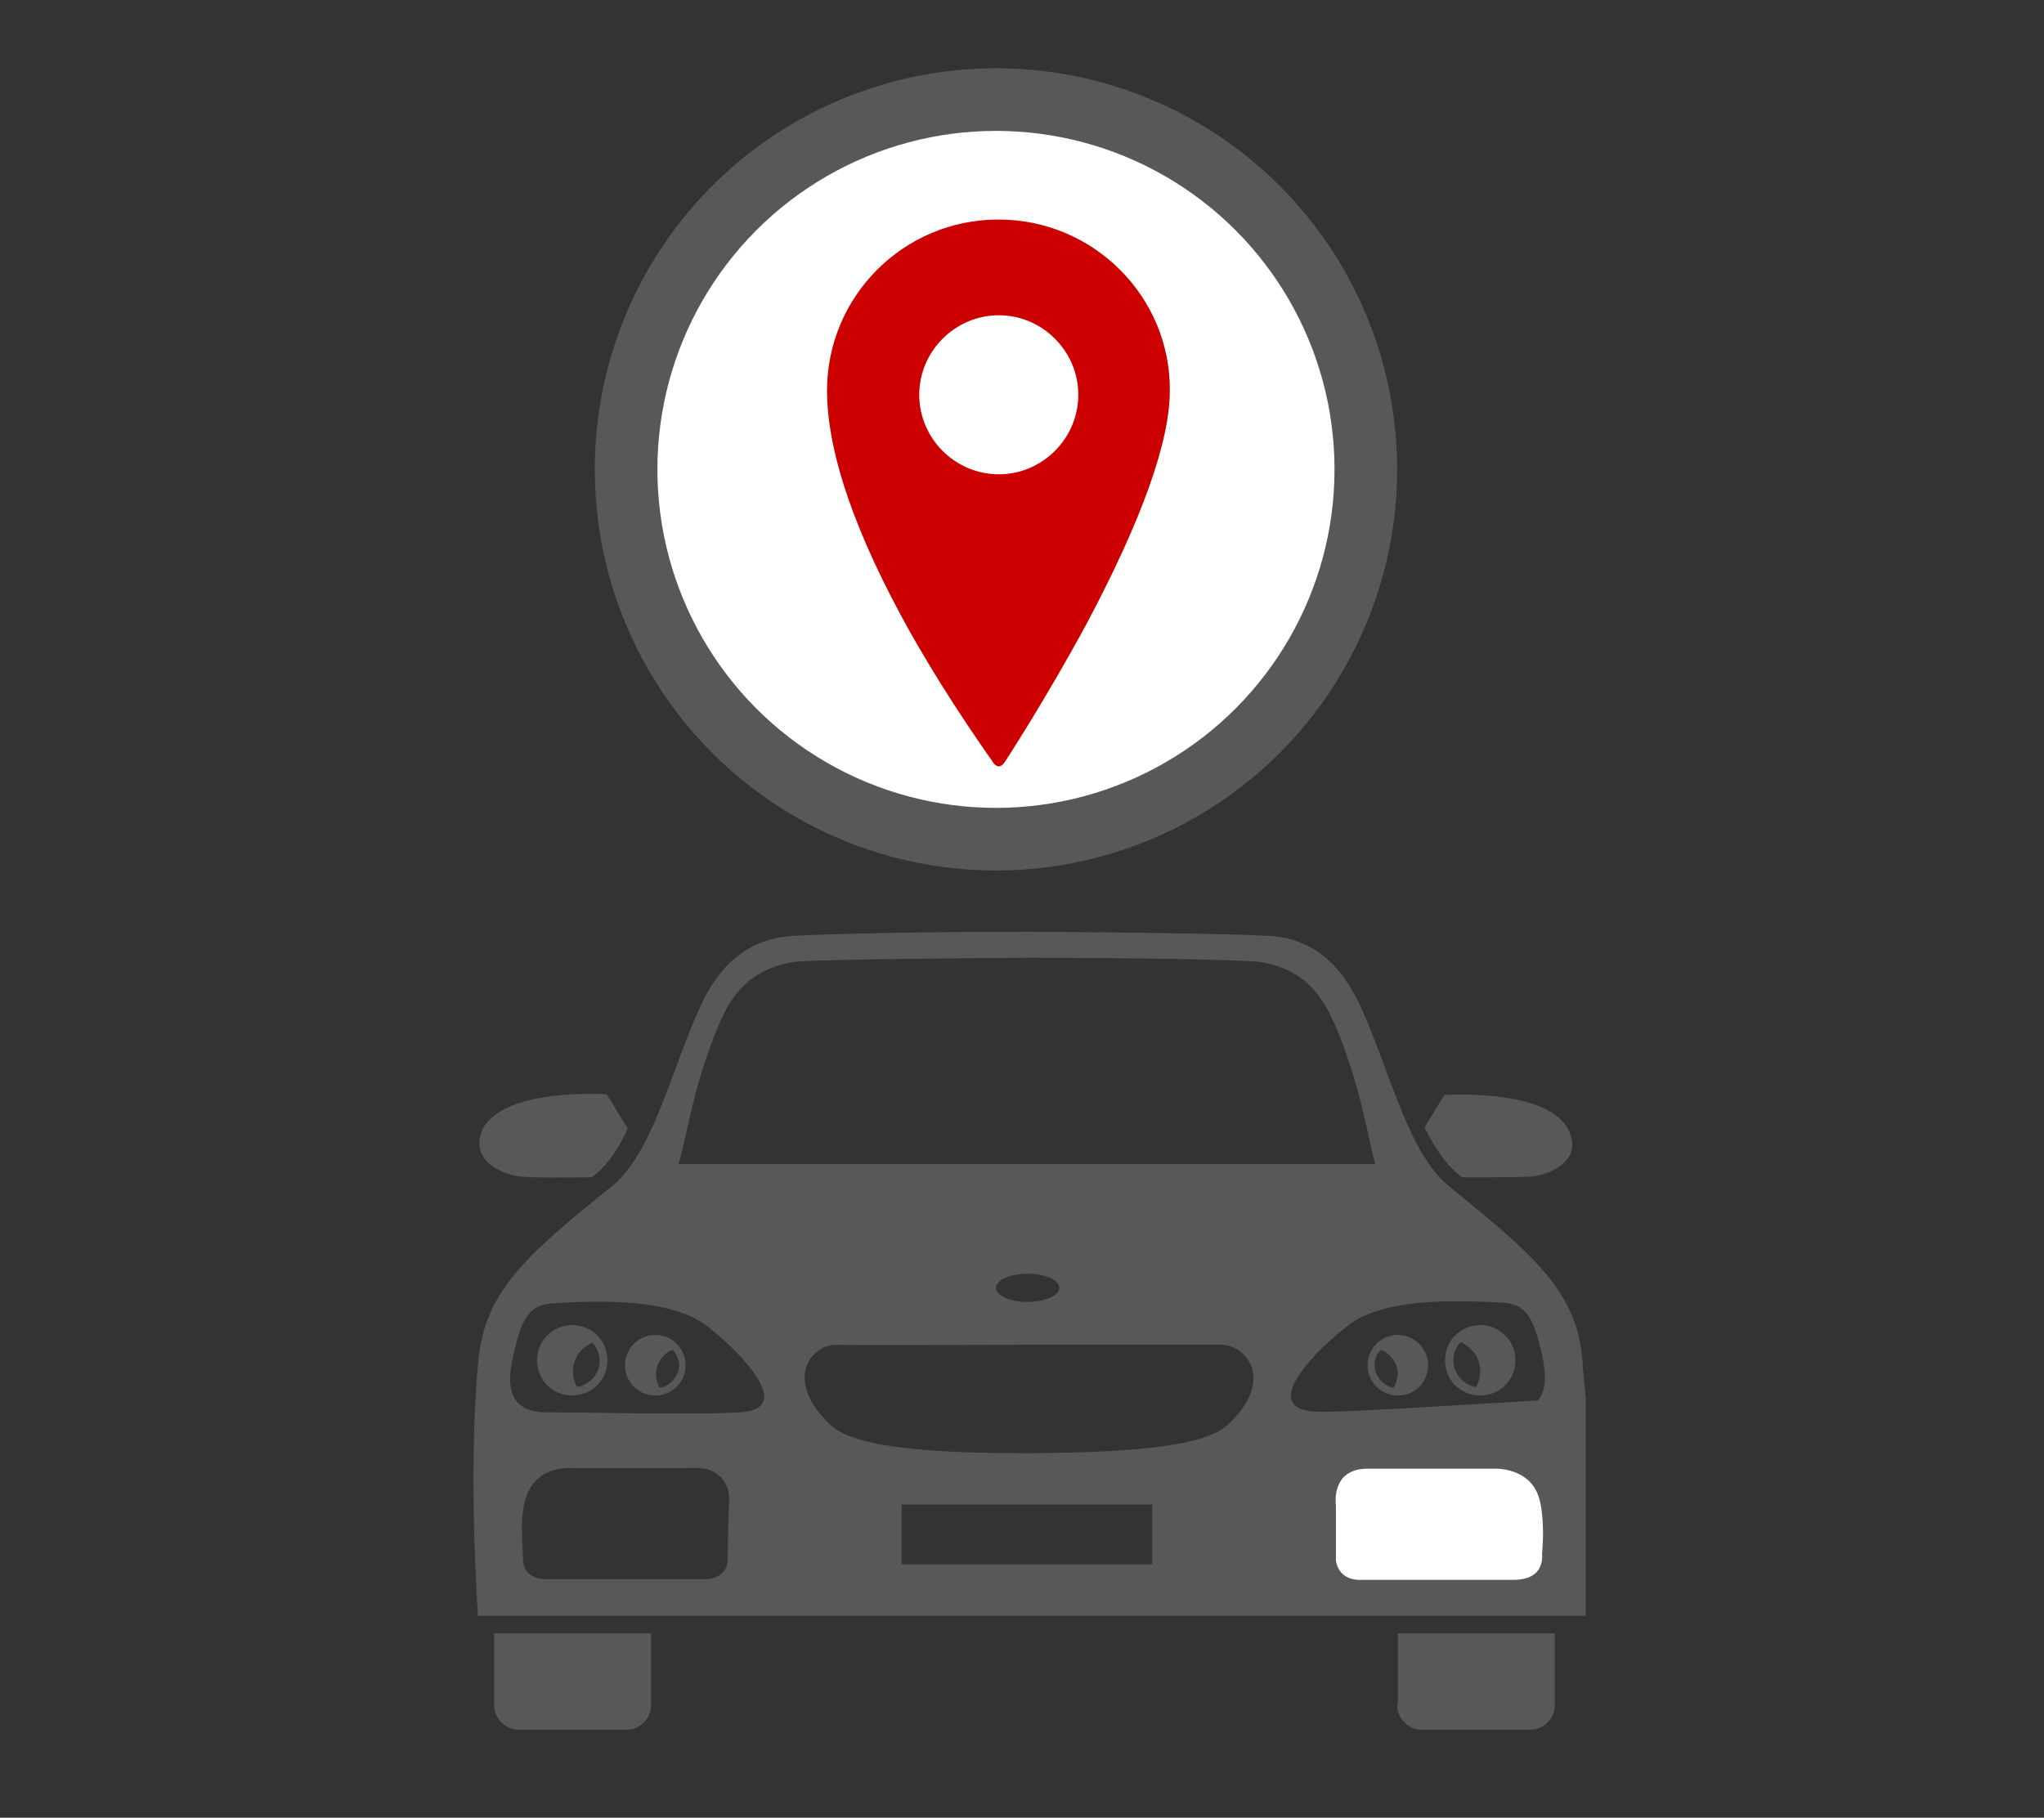 <?xml version="1.0" encoding="utf-8"?>
<!-- Generator: Adobe Illustrator 25.2.0, SVG Export Plug-In . SVG Version: 6.00 Build 0)  -->
<svg version="1.1" id="Layer_1" xmlns="http://www.w3.org/2000/svg" xmlns:xlink="http://www.w3.org/1999/xlink" x="0px" y="0px"
	 viewBox="0 0 290.4 258.3" style="enable-background:new 0 0 290.4 258.3;" xml:space="preserve">
<rect x="0" y="0" width="290.4" height="258.3" fill="#333333" stroke="none"/>
<style type="text/css">
	.st0{fill:#585858;}
	.st1{fill:#E84C43;}
	.st2{fill:#5B5B5B;}
	.st3{fill:#D3362D;}
	.st4{fill:#E24434;}
	.st5{fill:#FFFFFF;}
	.st6{fill:#CC0000;}
	.st7{fill:#FBEEF2;}
	.st8{fill:#F884AA;}
</style>
<circle class="st0" cx="141.5" cy="66.7" r="57"/>
<circle class="st5" cx="141.5" cy="66.7" r="48.1"/>
<g>
	<g>
		<path class="st0" d="M74.1,167.2c2.1,0.2,6.6,0.1,10,0.1c0.2-0.2,0.5-0.4,0.7-0.6c1.7-1.4,3.1-3.6,4.4-6.3l-3-4.9
			c0,0-14.5-1-17.6,4.9C66.5,164.9,71.5,167,74.1,167.2z"/>
		<path class="st0" d="M207,166.7c0.2,0.2,0.5,0.4,0.7,0.6c3.4,0,7.7,0,9.8-0.1c2.6-0.2,7.6-2.3,5.3-6.7c-3-5.9-17.6-4.9-17.6-4.9
			l-2.8,4.6C203.8,163,205.3,165.3,207,166.7z"/>
		<path class="st0" d="M70.2,242.3c0,1.9,1.6,3.5,3.5,3.5H89c1.9,0,3.5-1.6,3.5-3.5v-10.2H70.2V242.3z"/>
		<path class="st0" d="M198.5,242.3c0,1.9,1.6,3.5,3.5,3.5h15.4c1.9,0,3.5-1.6,3.5-3.5v-10.2h-22.3V242.3z"/>
		<path class="st0" d="M81.3,188.3c-2.8,0-5,2.2-5,5s2.2,5,5,5c2.8,0,5-2.2,5-5S84.1,188.3,81.3,188.3z M82,197.1
			c-0.4-0.7-0.6-1.4-0.6-2.2c0-1.9,1.2-3.5,2.8-4.1c0.6,0.7,1,1.6,1,2.6C85.2,195.2,83.8,196.8,82,197.1z"/>
		<path class="st0" d="M93.1,189.7c-2.4,0-4.3,1.9-4.3,4.3c0,2.4,1.9,4.3,4.3,4.3c2.4,0,4.3-1.9,4.3-4.3
			C97.4,191.6,95.5,189.7,93.1,189.7z M93.7,197.2c-0.3-0.6-0.5-1.2-0.5-1.9c0-1.6,1-3,2.4-3.5c0.5,0.6,0.9,1.4,0.9,2.2
			C96.4,195.6,95.2,197,93.7,197.2z"/>
		<path class="st0" d="M210.3,188.3c-2.8,0-5,2.2-5,5s2.2,5,5,5c2.8,0,5-2.2,5-5S213.1,188.3,210.3,188.3z M209.7,197.1
			c-1.8-0.3-3.2-1.9-3.2-3.8c0-1,0.4-1.9,1-2.6c1.6,0.7,2.8,2.2,2.8,4.1C210.3,195.7,210.1,196.4,209.7,197.1z"/>
		<path class="st0" d="M198.6,189.7c-2.4,0-4.3,1.9-4.3,4.3c0,2.4,1.9,4.3,4.3,4.3c2.4,0,4.3-1.9,4.3-4.3
			C202.9,191.6,200.9,189.7,198.6,189.7z M198,197.2c-1.5-0.3-2.7-1.6-2.7-3.2c0-0.9,0.3-1.6,0.9-2.2c1.4,0.6,2.4,1.9,2.4,3.5
			C198.5,196,198.3,196.7,198,197.2z"/>
		<path class="st0" d="M224.8,193c-0.9-9.5-6.8-14.6-18.9-24.4c-4-3.2-6.5-9.8-9.1-16.8c-1.1-3-2.3-6.2-3.6-9
			c-2.9-6.2-7.1-9.5-12.9-9.8c-5.1-0.3-18.2-0.5-33.9-0.6c-15.8,0-28.8,0.3-33.9,0.6c-5.8,0.4-10,3.6-12.9,9.8c-1.3,2.8-2.5,6-3.6,9
			c-2.6,7-5.1,13.6-9.1,16.8c-12.1,9.7-17.9,14.9-18.9,24.4c-1.4,13.9-0.4,32-0.1,36.6h115.7h6.4h35.3v-30.9
			C225.1,196.8,224.9,194.9,224.8,193z M101.6,146.9c1.6-4.1,3.9-9,11.1-10.2c1.9-0.3,17.5-0.5,33.2-0.6c15.8,0,31.3,0.3,33.2,0.6
			c7.2,1.2,9.4,6.1,11.1,10.2c3.3,8.3,4.2,15.1,5.2,18.5h-99C97.5,162,98.3,155.2,101.6,146.9z M150.5,183c0,1.1-2,2-4.5,2
			s-4.5-0.9-4.5-2s2-2,4.5-2S150.5,181.9,150.5,183z M103.4,221.4c0,2.1-1.5,3-3.3,3c-5.8,0-18.2,0-22.4,0c-2.1,0-3.4-1-3.4-2.9
			c0-3.7-1.8-13,7-12.9c6.1,0.1,11.9,0,17.8,0c2.5,0,4.5,1.7,4.5,4.4C103.5,215.6,103.4,217.9,103.4,221.4z M105.1,200.7
			c-7.7,0.4-19.4,0-26.9,0c-2.2,0-7,0-5.4-7.5c1.3-6.2,2.5-7.8,5.8-8c6.5-0.4,17-0.8,22.2,3.5C106,192.9,112.8,200.3,105.1,200.7z
			 M163.7,222.3h-35.6v-8.5h35.6V222.3z M174.4,202.5c-3.7,3.4-16.2,3.9-28.1,4v0c0,0-0.1,0-0.1,0c0,0-0.1,0-0.1,0v0
			c-11.8,0-24.4-0.5-28.1-4c-6.9-6.5-2.6-11.5,0.8-11.4c5.1,0.1,16.7,0,27.3,0v0c0,0,0.1,0,0.1,0c0,0,0.1,0,0.1,0v0
			c10.6,0,22.2,0,27.3,0C177,191.1,181.3,196.1,174.4,202.5z M218.5,199c-10.4,0.6-28.6,1.8-31.6,1.6c-7.7-0.4-1-7.8,4.3-12
			c5.2-4.3,15.7-3.8,22.2-3.5c3.3,0.2,4.5,1.8,5.8,8C219.8,196.2,219.4,198,218.5,199z"/>
	</g>
	<path class="st5" d="M215,224.5l-21.8,0c0,0-2.9,0.2-3.4-2.7l0-7.9c0,0-0.8-5.2,4.5-5.2l17.8,0c0,0,5.6-0.4,6.7,4.7
		c0,0,0.7,2.6,0.3,7.2C219,220.6,219.9,224.5,215,224.5z"/>
</g>
<g>
	<path class="st6" d="M141.9,31.2h-0.1c-13.4,0-24.3,10.9-24.3,24.3c0,8.8,4,20.4,11.9,34.5c5.9,10.4,11.8,18.4,11.8,18.5
		c0.2,0.2,0.4,0.4,0.7,0.4c0,0,0,0,0,0c0.3,0,0.5-0.2,0.7-0.4c0.1-0.1,5.9-9,11.8-19.9c7.8-14.7,11.8-25.8,11.8-33.1
		C166.3,42.1,155.3,31.2,141.9,31.2z M153.2,56.1c0,6.2-5.1,11.3-11.3,11.3c-6.2,0-11.3-5.1-11.3-11.3s5.1-11.3,11.3-11.3
		C148.1,44.8,153.2,49.9,153.2,56.1z"/>
</g>
</svg>
